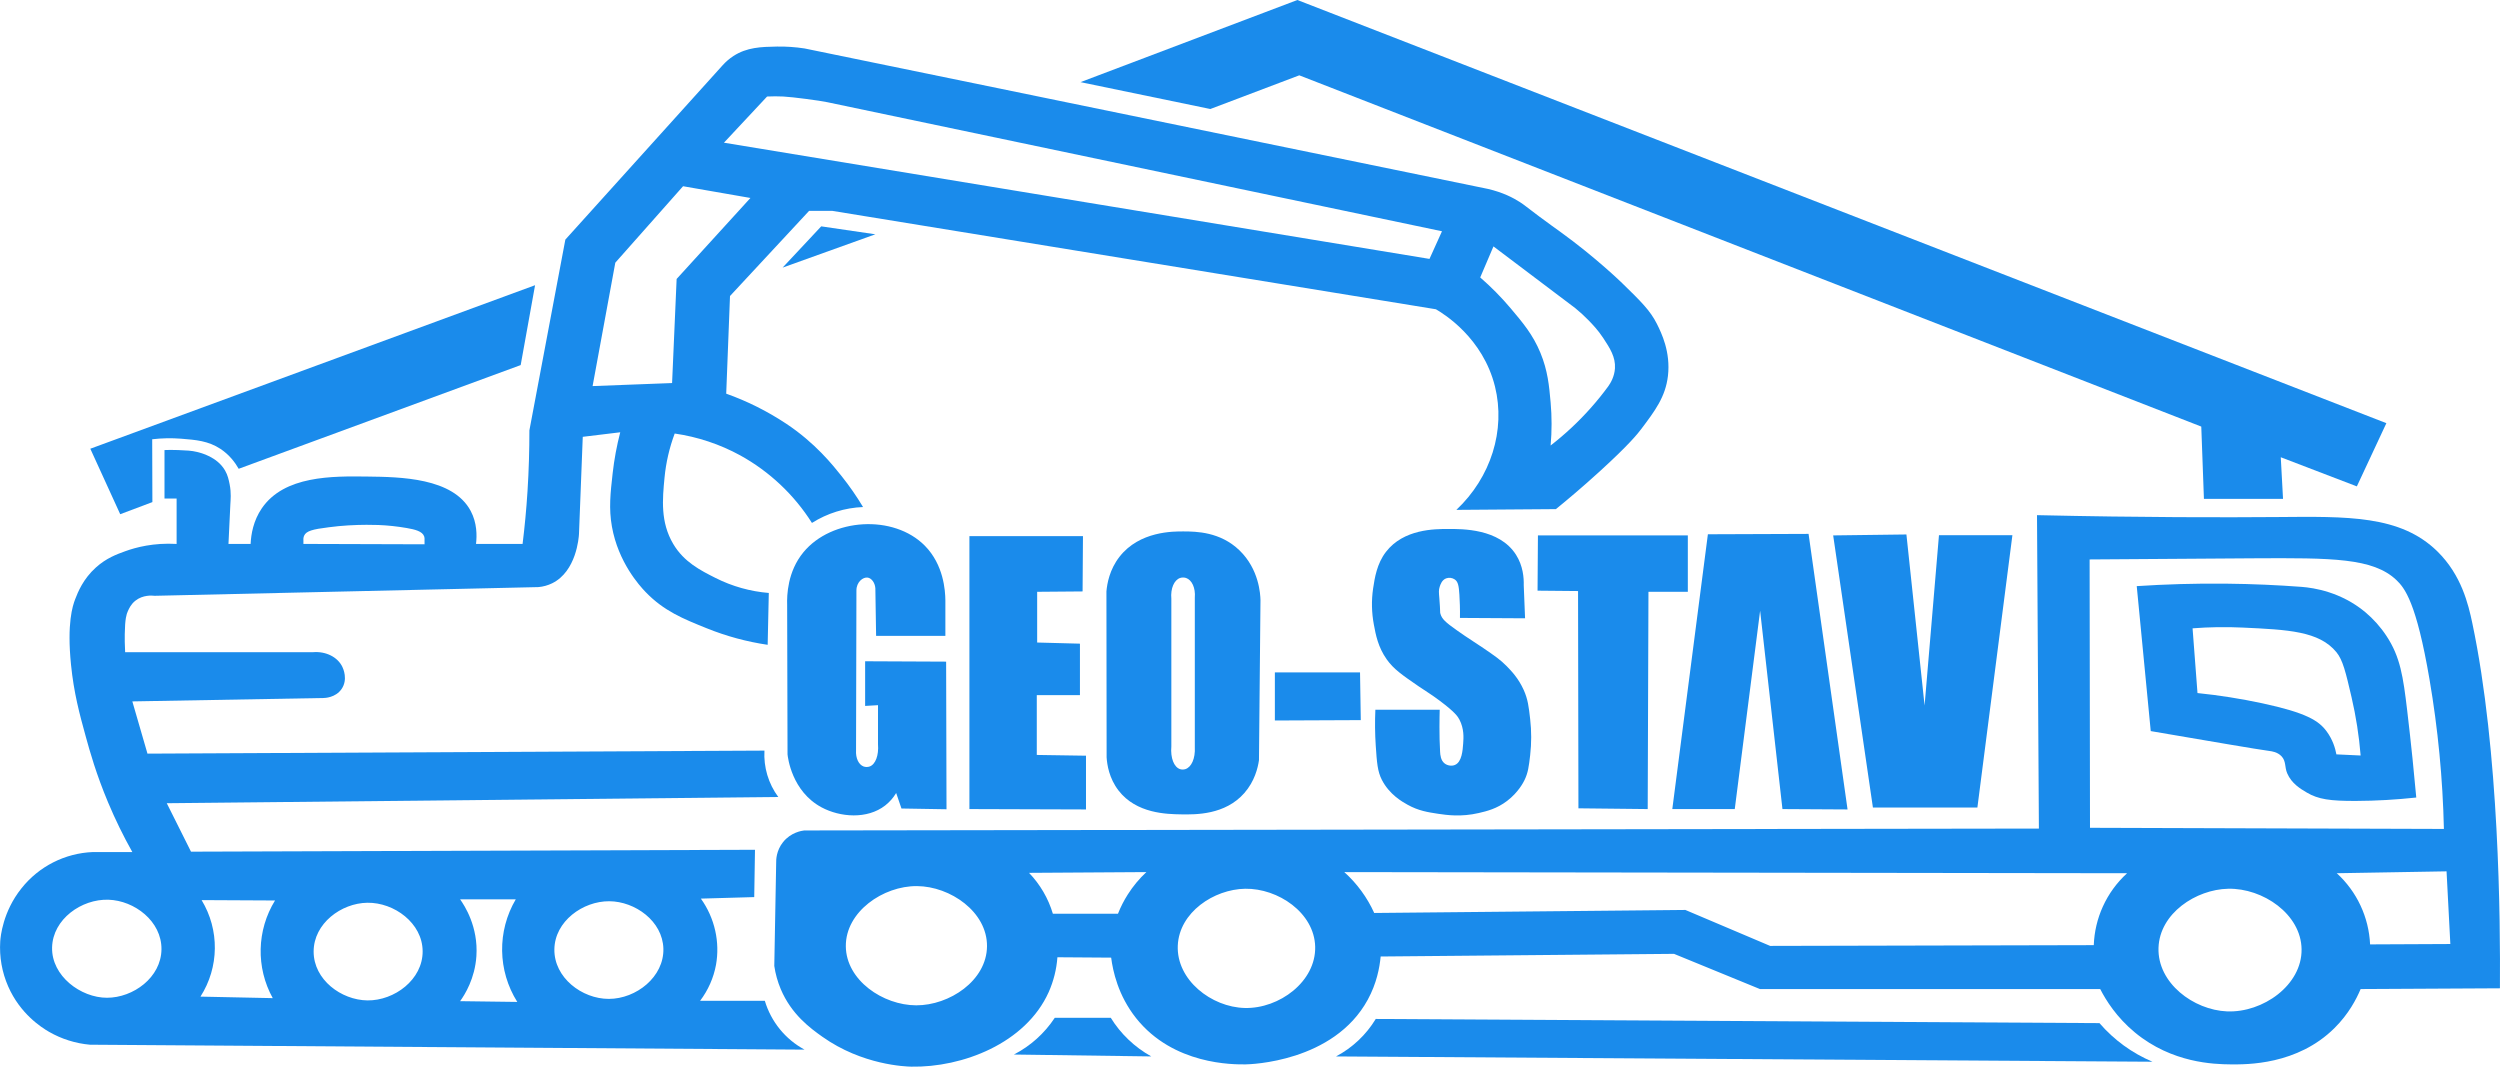 <?xml version="1.0" encoding="UTF-8"?>
<svg xmlns="http://www.w3.org/2000/svg" version="1.1" viewBox="0 0 6604.8 2818.1">
  <defs>
    <style>
      .cls-1 {
        fill: #1a8beb;
      }
    </style>
  </defs>
  <!-- Generator: Adobe Illustrator 28.7.1, SVG Export Plug-In . SVG Version: 1.2.0 Build 142)  -->
  <g>
    <g id="Vrstva_1">
      <g>
        <path class="cls-1" d="M4377.6,856c-18-35.9-42.7-59.9-92-108,0,0-69.9-68.2-164-136-11.2-8.1-28.2-20-55-40-34-25.4-38.3-29.8-51-38-17.9-11.5-45.4-25.9-85-35l-1805-371c-24.1-3.7-48.6-5.4-73-5-41.9.7-79.4,1.9-115,25-10.7,7-20.5,15.4-29,25l-415,460c-31.7,168-63.3,336-95,504,0,50.7-1.4,104.5-5,161-3.1,48.7-7.6,95-13,139h-123c2.6-22.4,2.7-55.5-14-87-46.8-88.1-186.2-89.9-273-91-92.3-1.2-219.8-2.8-279,84-22.3,32.7-28.3,68.2-29.5,94h-58.5c1.7-35,3.3-70,5-105,.5-10.7,2.8-29.2-2-53-2.4-11.7-4.8-23.5-12-36-20.9-36.1-63.6-46.5-74-49-14.7-3.6-28.2-4.1-50-5-14.8-.6-27.2-.4-36,0v128h32v120c-61.2-3.5-107.8,9.2-135,19-24,8.6-50.9,18.7-78,43-34.1,30.6-47.9,65.6-55,84-6.6,17.2-22.1,63-11,173,7.5,74.7,22.3,129.4,39,190,10.9,39.6,27.5,99,59,174,18.8,44.8,40.2,88.6,64,131h-104c-74,2.9-143,37.9-189,96-49.4,61.9-55.1,127.7-56,140-2.6,40.8,4.6,81.6,21,119,31.6,72.1,87.2,108,108,120,33.1,19,70,30.6,108,34l1888,13c-50.8-27.3-88.5-73.8-105-129h-171c21.2-28,35.6-60.5,42-95,5.3-29.8,4.6-60.4-2-90-6.8-30.6-19.7-59.5-38-85l141-4,2-125-1490,5-64-128,1615.5-16.5c-26.1-35.3-39-78.7-36.5-122.5l-1630,8-40-138,505-9c2.6,0,31.9-.3,48-24,17-25,4.1-53.6,2-58-12.4-26.1-43.5-41.9-78-39h-496c-1.1-19.6-1.2-36-1-48,.6-40.7,4.6-52.4,8-60,3.5-7.8,8.5-18.9,20-28,20-15.9,44.2-13.8,51-13l1014-23c12.5-1.1,24.7-4.5,36-10,64.2-31.4,70.5-121,71-130l10-257,99-12c-9.2,35.5-15.9,71.6-20,108-5.9,52.6-10.5,93.1-2,141,16.7,94.5,73.2,156.6,89,173,48.5,50.3,99.1,70.7,162,96,51.6,20.8,105.5,35.4,160.5,43.5l3-137c-48.9-4-96.6-17.4-140.5-39.5-39.2-19.8-83.4-41.7-112-90-34.2-57.7-28.4-118.4-23-175,3.8-39.9,12.9-79.2,26.9-116.7,60.7,8.8,119.3,28.3,173.1,57.7,77.2,42.6,142.4,104,189.5,178.5,40.5-25.6,87.1-40.1,135-42-17-28.4-35.9-55.6-56.5-81.5-23.3-29.2-69.8-87.9-147-139-49.3-32.6-102.3-59.2-158-79l10-258,209-225h61l1595,260c21.3,12.5,124.1,75.6,156,204,28.7,115.6-10.9,240.3-102,326l263-2c29-23.6,68.9-57,115-99,79.2-72.1,101.7-101,110-112,36.8-48.7,64.5-85.5,71-141,7.3-63.1-17.1-113.2-29-137ZM1609.6,2381c68.5.4,140.9,52.6,143,125,2.1,74.8-71.8,132.9-144,133-71.2.1-145.1-56.3-144-131,1-74.1,75.3-127.4,145-127ZM1215.6,2376h147c-49.5,84-47.9,188.5,4,271l-151-2c12.7-17.7,39-59.6,43-119,5.2-77.8-31.4-133.6-43-150ZM970.6,2385c70.7-1,145.5,53.6,146,128,.5,75-74.6,130.9-146,130-69-.9-142-54.7-142-129s73-128.1,142-129ZM532.6,2378l194,1c-48.4,78.6-50.7,177.2-6,258l-191-4c49.6-77.5,50.7-176.4,3-255ZM426.6,2508c-.8,74.5-74.7,128-144,128s-146.8-57.6-145-133c1.8-74.7,77.9-128.3,149-126,68.7,2.2,140.7,56.8,140,131ZM1121.6,1426v12l-320-1v-10c-.4-4.1.3-8.2,2-12,5.6-12,21.6-16.7,65-22,20.7-2.5,31.5-3.8,52-5,36.3-2.1,64.3-1.5,79-1,25.2,1,50.2,3.7,75,8,21.7,3.8,41.2,8.5,46,22,1,2.9,1.3,6,1,9ZM1787.6,737l-12,275-210,8,60-326,179-202,178,31-195,214ZM3776.6,684l-1864-307,114-122c14.3-.7,28.7-.7,43,0,25.2,1.3,96.7,10.8,116,15l1624,341-33,73ZM4266.6,973c-1.4,21.9-11.3,38.7-18,48-13.7,18.7-29.3,38.2-47,58-31.9,35.8-67.1,68.6-105,98,3.4-37.9,3.4-76.1,0-114-3.9-43.8-7.5-83.8-27-131-19.8-47.8-45.8-78.7-79-118-24.5-29-51.3-56.1-80-81l35-82,216,163c12.3,10,24,20.7,35,32,10.7,11,25.1,25.9,39,47,17.7,27,32.8,50.1,31,80Z"/>
        <path class="cls-1" d="M630.6,1238.5l745-274,38-211L238.6,1185.5l79,173,85-32-.5-166c25.4-3,51-3.5,76.5-1.5,38.9,3.1,71.8,5.7,104,27,23.5,15.6,38.5,35.8,48,52.5Z"/>
        <path class="cls-1" d="M2067.6,707l245-88-143-21-102,109Z"/>
        <path class="cls-1" d="M2854.6,217l343,71,235-89,2383,928,7,191h209l-6-110,201,77,78-167L3427.6,0l-573,217Z"/>
        <path class="cls-1" d="M2678.6,2786l363,5c-43.8-24.3-80.7-59.4-107-102h-148c-27.1,41.1-64.3,74.5-108,97Z"/>
        <path class="cls-1" d="M3529.6,2791l2157,14c-53.9-22.8-101.8-57.7-140-102l-1912-11c-25.4,41.9-61.7,76.2-105,99Z"/>
        <path class="cls-1" d="M6531.6,1646c-10.5-49.8-28.8-126.8-92-189-98.1-96.5-238.5-92.5-424-91-138.6,1.1-352.7,1.3-634-5,1.7,276,3.3,552,5,828l-3262,5c-5.9.7-35.2,4.8-56,31-17.9,22.5-18.2,47-18,54-1.7,91-3.3,182-5,273,3.1,21,8.8,41.5,17,61,28.2,67,78.1,103.4,110,126,105.7,75,220,78.7,235,79,134.6,2.6,302.1-61.3,363-197,12.9-29.1,20.7-60.2,23-92l142,1c4.5,34.8,18,99.6,66,160,98.5,123.8,257.3,122.3,289,122,11.2-.1,232.9-5.6,323-171,23.4-42.9,31.2-84.4,34-114l775-7,227,93h899c15,29.3,43,74.6,92,115,98,80.8,209.2,83.6,252,84,43.3.4,176.5,1.8,275-96,37.5-37.2,58-76.9,69-103l368-2c1.2-177.2-1.4-625.7-73-965ZM2420.6,2656c-87.6-.2-185.2-66.1-186-156-.8-91.1,98.4-159.7,188-159,88,.6,185.8,68.1,185,159s-99.4,156.2-187,156ZM2979.6,2363c-10.3,16.1-19,33.2-26,51h-172c-12.1-40.5-33.7-77.6-63-108l310-2c-18.8,17.5-35.2,37.3-49,59ZM3288.6,2663c-88.1-2.1-180.9-74-177-165,3.8-87.8,95.6-148.7,178-150,86.9-1.4,182.7,63.4,185,153,2.3,91.9-94.7,164.2-186,162ZM5555.6,2395c-14.6,32.1-22.7,66.8-24,102l-855,2-224-95-822,8c-18.6-41-45.5-77.8-79-108l2068,3c-27.1,24.7-48.9,54.6-64,88ZM5883.6,2672c-88.3-3.6-184.1-74.8-181-168,3-91.3,99.3-154.2,184-156,91.6-2,192.9,67,194,160,1.1,94.7-102.3,167.9-197,164ZM5521.6,2187c-.3-236.3-.7-472.7-1-709,49.9-.4,205.9-1.6,432-3,210.3-1.3,316.6-.7,378,57,22.7,21.4,53.3,59.8,88,263,22.3,130.6,35,262.6,38,395l-935-3ZM6261.6,2495c-3.3-71.8-34.9-139.5-88-188l290-5c3.3,64,6.7,128,10,192l-212,1Z"/>
        <path class="cls-1" d="M6305.1,1680.5c-15.6-23.8-34.7-45.2-56.5-63.5-64.4-53.4-135.5-63.9-167.5-66.5-62.8-4.7-129.5-7.8-199.5-8.5-83.8-.9-162.8,1.7-236.5,6.5,12.3,127.7,24.7,255.3,37,383,161.7,27.6,279,47.9,313.5,52.5,6.4.9,21.3,2.7,32,14,12.4,13,7.9,28.4,15,45,11.7,27.3,35.4,41.2,52,51,30.1,17.7,61.3,22.3,130,22,53.1-.2,106.2-3.3,159-9-5.4-60-13.1-138.1-24-230-10.6-89.4-18.2-141.4-54.5-196.5ZM6172.6,1993c-3.1-16.4-9.8-39.2-26-61-20.8-28.1-53.4-48.9-170-74-56.5-12.1-113.6-21.1-171-27-4.3-57-8.7-114-13-171,43.9-3.4,88-4.1,132-2,120.5,5.6,202.3,9.4,248,65,17.1,20.8,24.8,53.6,40,119,11.8,50.7,19.8,102.1,24,154l-64-3Z"/>
        <path class="cls-1" d="M2497.6,1680v-94c-.3-25.9-4.6-93.8-54-144-82.5-83.9-246.5-73.4-321,17-42.2,51.2-43.8,113.8-43,139,.3,131.7.7,263.3,1,395,.8,7.8,11,97.7,90,140,49,26.2,120.4,32,168-5,11.6-9.1,21.5-20.3,29-33l14,41,119,2c-.3-130-.7-260-1-390l-214-1v118l34-2v103c2.4,29.6-6.6,53.4-22,59-5.2,1.8-10.8,1.8-16,0-13-4.8-21.3-21.8-20-43,.3-140.7.7-281.3,1-422-.1-22.2,17.3-36.1,30-34,9.8,1.6,18.9,13.2,20,28,.7,42,1.3,84,2,126h183Z"/>
        <path class="cls-1" d="M2561.1,1416.5v721l308,1v-142l-130-2v-158h114v-136l-113-3v-134l120-1c.3-48.7.7-97.3,1-146h-300Z"/>
        <path class="cls-1" d="M3274.6,1454c-51.1-49.3-114.9-49.8-147-50-28-.2-117.3-.8-170,67-26.3,33.8-32.7,70.8-34.5,91.5.2,146.2.3,292.3.5,438.5,1.3,19.5,6.6,55.2,31.5,87.5,47.1,61.2,127.8,62.4,166,63,37.5.6,115.6,1.7,166.5-56.5,27.1-31,35.5-66.1,38.5-86.5,1.3-141,2.7-282,4-423-.4-15.7-3.7-81.5-55.5-131.5ZM3131.6,2032c-4.6,1.4-9.4,1.4-14,0-15.8-5.2-25.7-29.1-23-60v-390c-2.5-27.6,7.5-49.6,23-55,5.2-1.7,10.8-1.7,16,0,15.2,5.2,25.2,26,23,52v395c1.6,29.8-8.9,52.9-25,58Z"/>
        <path class="cls-1" d="M3368.1,1776.5h225l2,126-227,1v-127Z"/>
        <path class="cls-1" d="M3857.1,1632.5l172,1c-1.2-29.2-2.3-58.3-3.5-87.5.5-19.6-1.8-51.1-20.5-80.5-44.4-69.6-143.2-68-179-68s-117.9,0-164.5,60.5c-24,31.2-29.7,68.5-34,97-4.6,31.6-3.9,63.7,2,95,5,27.1,11.1,59.6,34,92,18.2,25.7,40.1,40.8,84,71,20.9,14.4,31.4,19.8,57,39,39.4,29.6,46.9,41.1,51,49,12.7,24.4,11.1,47.8,10,63-1.3,18.4-3.4,49.4-22,57-8.7,3.6-19.8,1.6-27-4-10.4-8-11.5-22.4-12-31-2.6-43.9-1.5-93-1-111h-170c-1.4,31.7-1.1,63.4,1,95,3,44.9,4.7,67.9,16,90,20,39.2,54.2,58.3,68,66,28.9,16.1,54,19.9,81,24,22.8,3.4,60.5,8.8,107-2,21.7-5,47.9-11.4,75-32,30.1-22.9,43.4-49.7,46-55,9.6-19.9,11.4-35.5,15-66,3.6-31.6,3.6-63.4,0-95-3.7-32.6-5.9-52.2-17-77-13.8-30.8-32.6-50.3-45-63-16.4-16.8-31.6-27.2-62-48-24.4-16.7-37.6-24-70-47-29.8-21.1-38.8-29.3-43-43-1.8-5.7.2-3.1-3-42-1.2-14.3-2-20.9,1-30,1.9-5.8,5.8-17.8,17-22,7.7-2.8,16.3-1.6,23,3,8.7,6.2,10.5,17.1,12,40,1,16,1.9,36.8,1.5,61.5Z"/>
        <path class="cls-1" d="M4063.1,1414.5l-1,146,107,1,1,574,183,2,2-574h104v-149h-396Z"/>
        <path class="cls-1" d="M4512.1,1411.5l-94,726h165l67-524,59,524,172,1-103-728-266,1Z"/>
        <path class="cls-1" d="M4843.1,1414.5l105,719h276l92.5-719.5h-194l-38,450-48-452-193.5,2.5Z"/>
      </g>
    </g>
  </g>
</svg>